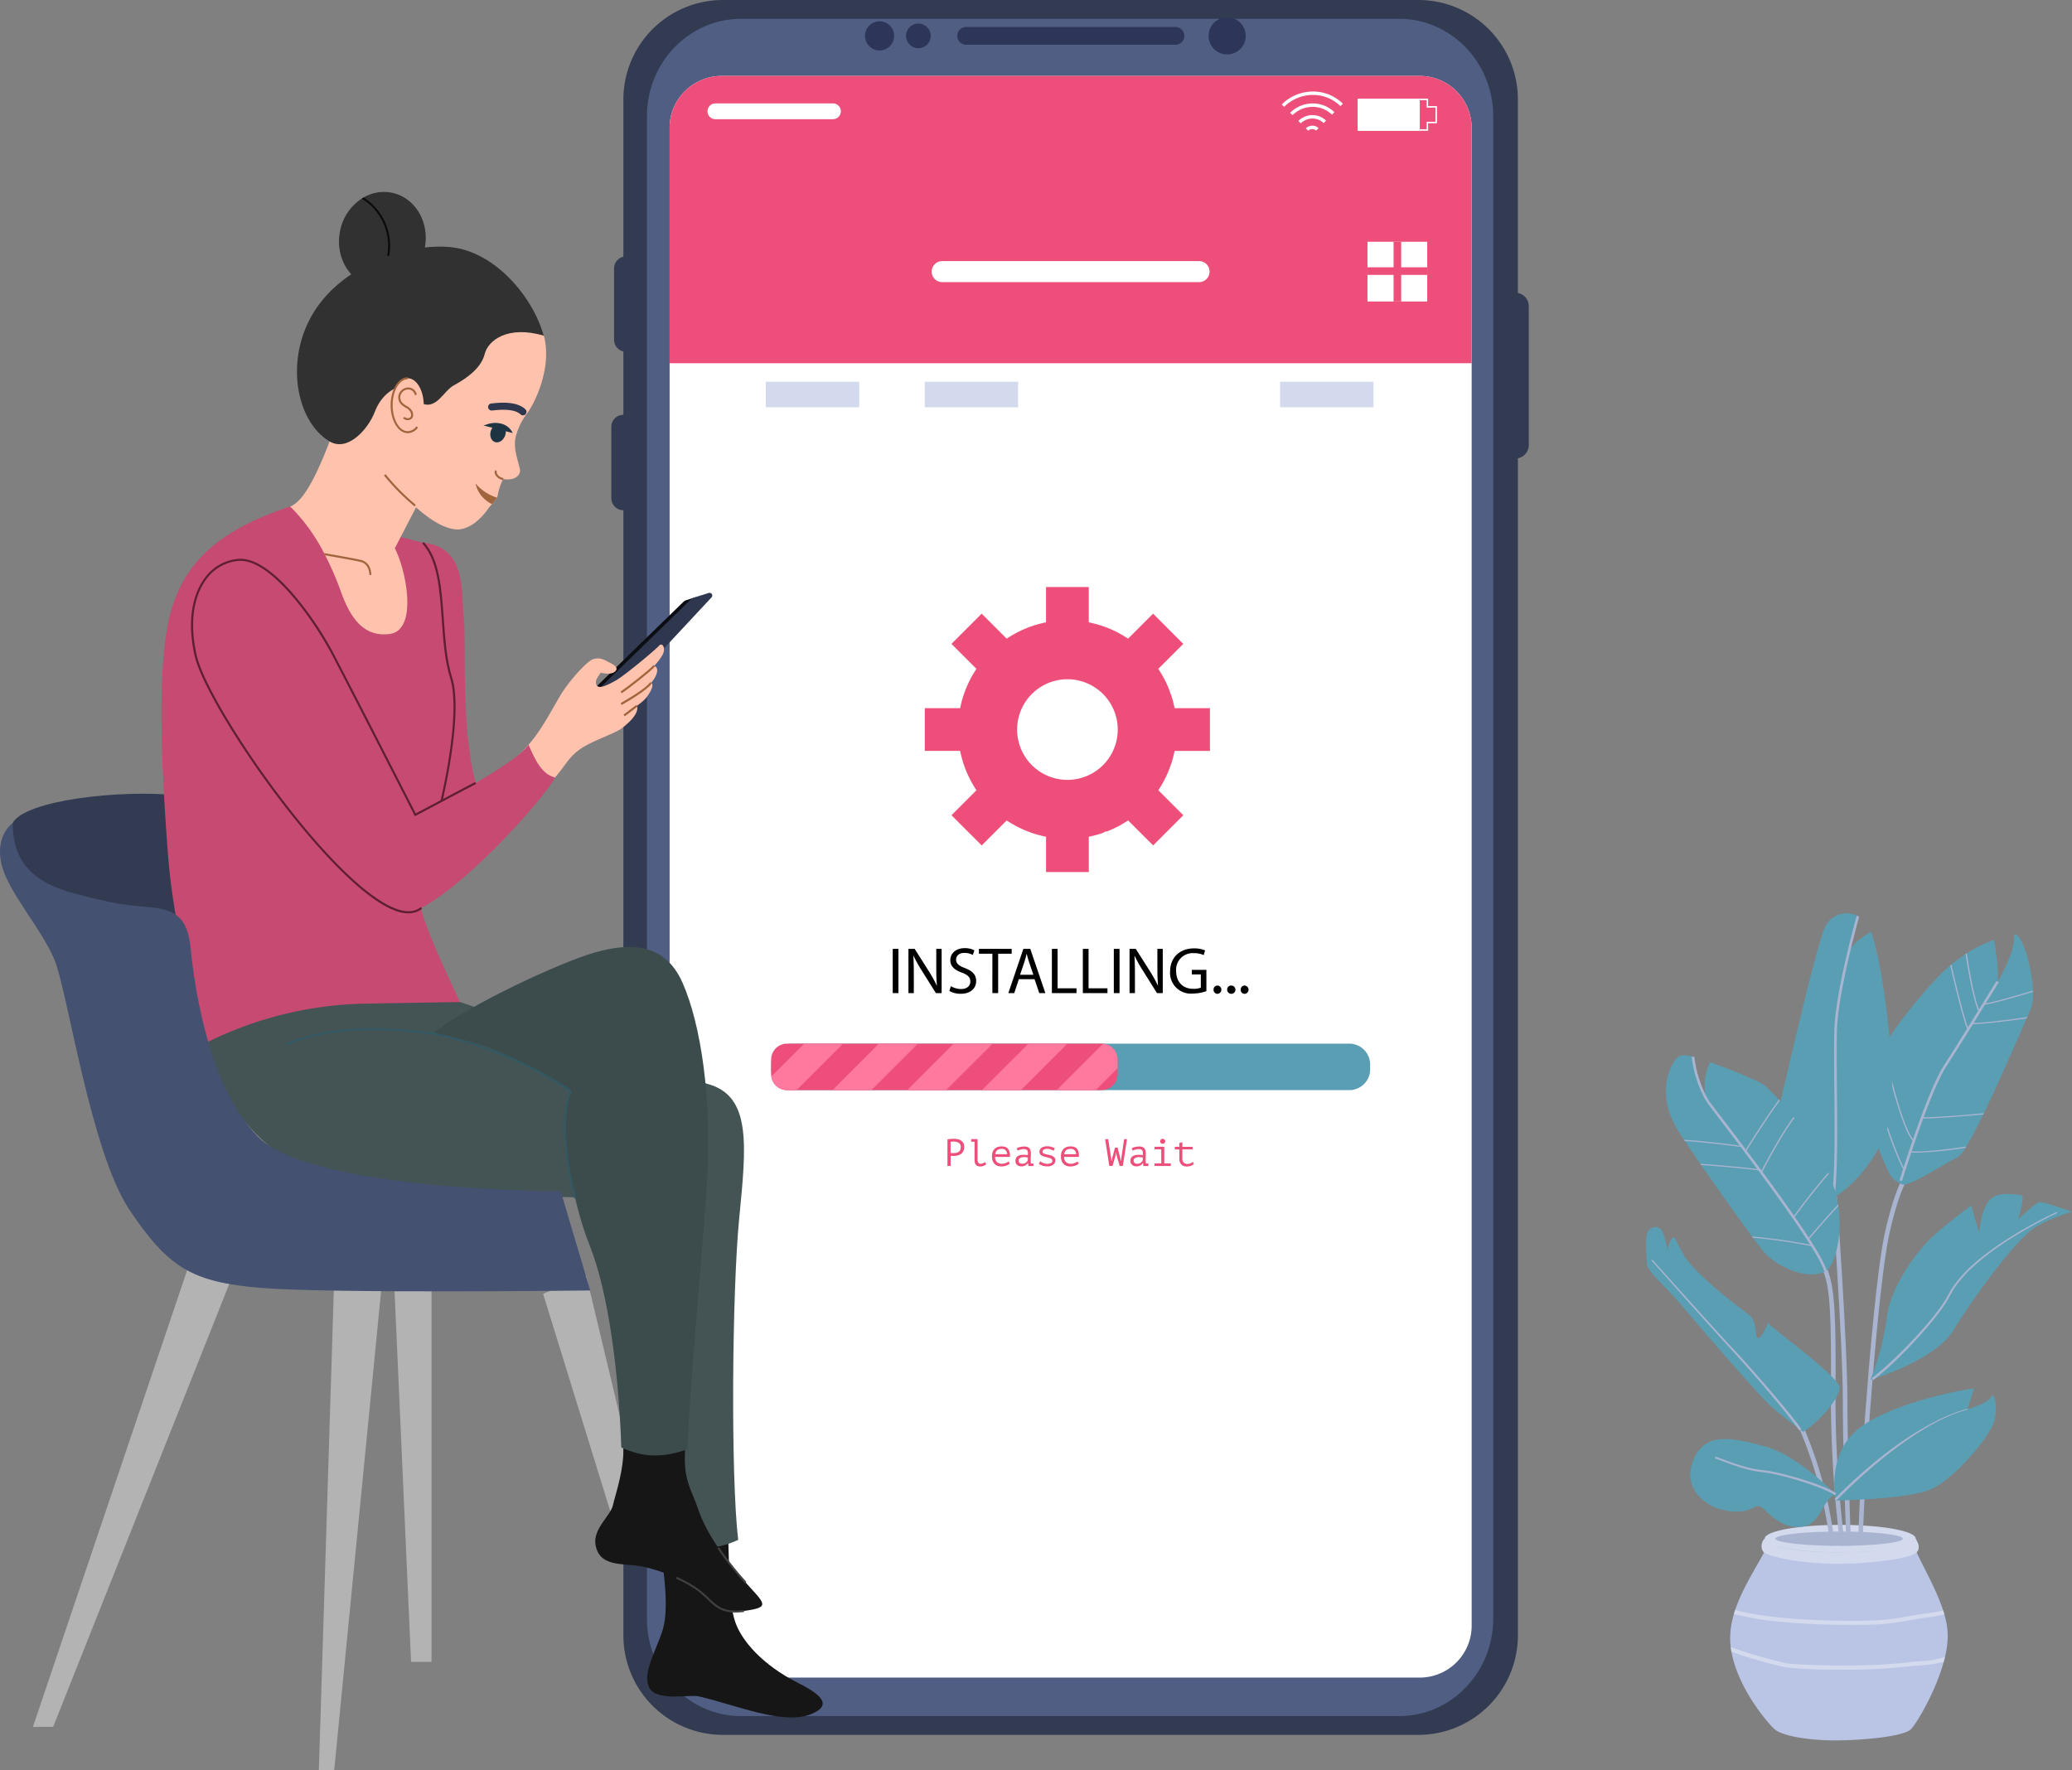 <svg xmlns="http://www.w3.org/2000/svg" width="644.415" height="550.637" viewBox="0 0 644.415 550.637"><rect x="0" y="0" width="644.415" height="550.637" fill="#808080" stroke="none"/><g id="how-to-self-install-internet" transform="translate(-2804.999 -8273)"><path id="Path_4601" fill="#bac5e6" d="M2990.02 1295.922a23.675 23.675 0 0 0 .182 2.9c.063.495.136.989.227 1.484 2.086 11.636 11.552 22.448 13.4 24.074 2.507 2.211 11.057 3.49 18.748 3.49s21.306-1.074 23.671-3.49c1.813-1.859 7.629-11.579 10.2-20.988.136-.483.256-.978.375-1.467a28.914 28.914 0 0 0 .87-6.81 23.812 23.812 0 0 0-1.057-6.435c-.119-.421-.239-.83-.375-1.245-3.019-9.311-9.772-19.072-10.01-23.46a61.692 61.692 0 0 1-20.709 3.672 83.9 83.9 0 0 1-22.79-3.672c-.955 5.116-7.975 13.808-11.164 23.3-.136.421-.273.841-.392 1.256a26.177 26.177 0 0 0-1.165 7.4Z" data-name="Path 4601" transform="translate(353.075 7486.513)"/><path id="Path_4602" fill="#d3daed" d="M3008.92 1262.71c0 2.365 10.517 4.281 23.489 4.281s23.483-1.916 23.483-4.281-10.517-4.28-23.483-4.28-23.489 1.916-23.489 4.28Z" data-name="Path 4602" transform="translate(344.919 7488.908)"/><path id="Path_4603" fill="#a9b4d1" d="M3014.77 1264.286c0 1.12 7.379 2.047 16.986 2.206.472 0 .949.017 1.438.017h3.678c.478 0 .955-.017 1.427-.023.756-.017 1.5-.04 2.217-.062.483-.017.961-.04 1.427-.062 7.3-.324 12.472-1.131 12.472-2.069s-5.122-1.734-12.375-2.058c-.46-.023-.938-.046-1.421-.063-.8-.028-1.631-.051-2.478-.068-.472-.006-.944-.011-1.427-.023h-2.3c-.58 0-1.143 0-1.705.011-.483 0-.955.011-1.438.023-9.363.171-16.5 1.092-16.5 2.194Z" data-name="Path 4603" transform="translate(342.394 7487.333)"/><path id="Path_4604" fill="#a9b4d1" d="M3060.05 1180.689c.489-.011.967-.034 1.433-.057.017-1.256.051-2.643.1-4.133.756-24.1 4.877-77.532 8.078-92.318 3.4-15.758 7.077-19.851 7.105-19.9l-1.086-.836c-.159.176-3.945 4.389-7.418 20.476-3.212 14.831-7.344 68.334-8.1 92.517-.045 1.54-.085 2.962-.108 4.241Z" data-name="Path 4604" transform="translate(322.854 7573.05)"/><path id="Path_4605" fill="#a9b4d1" d="M3045.59 1074.975c.04.472 3.456 47.358 3.456 65.913 0 11.8.546 29.19.955 40.406.063 1.609.114 3.1.159 4.423.483 0 .961-.011 1.432-.023-.056-1.307-.108-2.78-.159-4.377-.4-11.2-.961-28.622-.961-40.429 0-18.6-3.422-65.526-3.456-66Z" data-name="Path 4605" transform="translate(329.094 7568.114)"/><path id="Path_4606" fill="#a9b4d1" d="M3043.046 1156.689a375.483 375.483 0 0 0 2.388 42.816l.136 1.347c.114 1.1.222 2.143.318 3.1h1.438c-.1-1-.21-2.069-.329-3.218-.034-.4-.08-.807-.125-1.222a373.367 373.367 0 0 1-2.4-42.811c.261-28.883-.614-34.016-2.837-39.576l-1.336.443c2 4.991 3.019 9 2.751 39.115Z" data-name="Path 4606" transform="translate(331.377 7549.886)"/><path id="Path_4607" fill="#a9b4d1" d="M3025.41 1199.863a129.89 129.89 0 0 1 10.454 35.154c.2 1.45.358 2.928.478 4.4.472 0 .955.017 1.438.017a93.692 93.692 0 0 0-.478-4.44 131.235 131.235 0 0 0-10.585-35.654Z" data-name="Path 4607" transform="translate(337.803 7514.408)"/><path id="Path_4608" fill="#5a9eb3" d="M3069.507 1004.663c3.064 6.782 2.717 6.48 6.116 8.328 2.121 1.154 13.262-6.469 17.338-8.328a8.707 8.707 0 0 0 2.5-2.973c.085-.136.177-.273.262-.415 1.5-2.433 3.337-5.958 5.281-9.954.063-.131.131-.261.193-.387a446.13 446.13 0 0 0 3.769-8.015c.062-.131.119-.261.176-.387 1.091-2.4 2.171-4.8 3.206-7.128.062-.125.114-.25.17-.375 1.069-2.4 2.081-4.709 3-6.8.057-.129.114-.259.165-.38 1.109-2.539 2.069-4.752 2.808-6.425.057-.137.119-.274.171-.4.421-.943.756-1.7.989-2.205a13.548 13.548 0 0 0 .813-5.642c0-.129 0-.258-.006-.388a41.459 41.459 0 0 0-.739-6.235c-.022-.129-.051-.266-.074-.4-1.165-5.87-3.331-11.215-5-10.88.051 5.5-3.007 10.546-4.61 13.823 0 0-.188.32-.541.89.364-3.079-.54-9.39-1.131-13.01a42.755 42.755 0 0 0-8.487 4.19c-.125.076-.25.16-.381.243a48.576 48.576 0 0 0-4.4 3.239c-.114.1-.228.19-.353.289a53.427 53.427 0 0 0-4.735 4.532 7.918 7.918 0 0 0-.324.358c-.046.046-.085.091-.131.137a195.54 195.54 0 0 0-4.6 5.284c-.113.137-.233.266-.335.4-2.086 2.5-4 4.942-5.736 7.276-.1.144-.222.3-.324.441a119.34 119.34 0 0 0-4.531 6.554c-.108.16-.21.327-.313.487a62.164 62.164 0 0 0-3.553 6.272c-.1.2-.187.4-.278.6a19.012 19.012 0 0 0-.785 1.944c-1.217 3.559 1.353 18.651 4.417 25.444Z" data-name="Path 4608" transform="translate(320.81 7628.37)"/><path id="Path_4609" fill="#a9b4d1" d="M3083.47 1023.05c.085-.273 8.487-27.508 13.751-35.625 4.388-6.762 12.882-20.585 16.332-26.22l-.716-.357c-3.451 5.627-11.943 19.442-16.326 26.2-2.234 3.451-5.247 10.522-8.942 21.033a421.725 421.725 0 0 0-4.889 14.774l.785.193Z" data-name="Path 4609" transform="translate(313.089 7617.328)"/><path id="Path_4610" fill="#a9b4d1" d="m3128.75 970.115.023.365c2.228-.137 10.732-2.638 15.291-4.014 0-.13 0-.259-.006-.388-4.507 1.361-13.131 3.9-15.308 4.037Z" data-name="Path 4610" transform="translate(293.207 7615.071)"/><path id="Path_4611" fill="#a9b4d1" d="M3122.236 982.723c.2.015.449.023.722.023 3.376 0 11.807-1.132 16.315-1.779.063-.137.125-.274.176-.4-4.786.684-14.53 2-17.185 1.787l-.034.365Z" data-name="Path 4611" transform="translate(296.021 7608.819)"/><path id="Path_4612" fill="#a9b4d1" d="M3095 1034.8h.665c4.2 0 13.768-.819 18.373-1.239.062-.125.131-.256.193-.387-4.758.432-15.422 1.359-19.225 1.256l-.012.37Z" data-name="Path 4612" transform="translate(307.776 7586.117)"/><path id="Path_4613" fill="#a9b4d1" d="M3088.446 1053.195a19.365 19.365 0 0 0 2.189.1 118.5 118.5 0 0 0 15.024-1.506c.085-.136.176-.273.261-.421-3.689.574-13.234 1.927-17.429 1.455l-.051.364Z" data-name="Path 4613" transform="translate(310.603 7578.264)"/><path id="Path_4614" fill="#a9b4d1" d="M3118.781 945.883c.8 5.193 2.445 14.7 4.076 17.959l.37-.152c-1.609-3.216-3.269-12.918-4.076-18.05-.131.076-.25.159-.381.243Z" data-name="Path 4614" transform="translate(297.514 7623.891)"/><path id="Path_4615" fill="#a9b4d1" d="M3110.421 952.068c1.137 4.935 3.905 16.546 5.344 20.028l.381-.129c-1.455-3.52-4.263-15.4-5.384-20.188-.113.1-.227.19-.352.289Z" data-name="Path 4615" transform="translate(301.122 7621.241)"/><path id="Path_4616" fill="#a9b4d1" d="M3073.43 996.732a302.39 302.39 0 0 0 2.888 11.923c2.581 9.647 4.821 15.479 6.662 17.349l.3-.244c-3.678-3.729-8.26-23.665-9.539-29.507-.108.16-.2.327-.312.487Z" data-name="Path 4616" transform="translate(317.08 7602.049)"/><path id="Path_4617" fill="#a9b4d1" d="M3066.686 1008.745c.512 2.16 1.393 5.764 2.563 9.914 1.757 6.219 4.531 14.984 7.794 21.437l.37-.154c-3.252-6.423-6.02-15.172-7.771-21.368a254.173 254.173 0 0 1-2.683-10.414c-.1.2-.187.4-.279.591Z" data-name="Path 4617" transform="translate(319.993 7596.91)"/><path id="Path_4618" fill="#5a9eb3" d="M3022 995.285c4.73 6.8 11.631 16.821 11.631 16.821 3.751-1.433 14-10.886 17.355-23.159 3.019-11.034-1.563-48.512-5.554-59.454-3.137 1.8-6.509 4.288-7.111 6.98a348.885 348.885 0 0 1 3.018-11.823 7.417 7.417 0 0 0-10.073 3.079c-2.563 4.562-12.819 49.758-14 54.459s.001 6.298 4.734 13.097Z" data-name="Path 4618" transform="translate(341.501 7633.331)"/><path id="Path_4619" fill="#a9b4d1" d="M3046.482 1012.76c1.029-7.549.892-21.579.767-33.948-.068-6.776-.125-13.179 0-17.877.154-5.369 1.472-13.367 3.917-23.769a367.496 367.496 0 0 1 3.012-11.816l-.79-.175c-.745 2.73-1.882 7-3.019 11.839-2.467 10.455-3.786 18.491-3.934 23.905-.125 4.707-.068 11.117 0 17.9.125 12.358.261 26.354-.756 33.857l.8.091Z" data-name="Path 4619" transform="translate(329.056 7632.722)"/><path id="Path_4620" fill="#5a9eb3" d="M2954.9 1013.487c0 .131.017.267.023.4a21.243 21.243 0 0 0 1.023 5.213l.136.409a27.832 27.832 0 0 0 3.115 6.236c.409.625.852 1.3 1.319 1.984.08.131.165.25.25.381a579.723 579.723 0 0 0 4.809 7.072c.091.131.177.261.267.386 1.58 2.291 3.24 4.678 4.906 7.043.091.131.182.256.273.386 1.62 2.3 3.24 4.593 4.781 6.753.1.131.188.25.267.369a713.44 713.44 0 0 0 5.583 7.7c.1.136.188.267.29.387 1.688 2.285 3 3.968 3.678 4.752 3.155 3.581 12.625 8.766 18.935 5.724 2.035-.978 5.594-9.527 3.951-20.362-.022-.165-.051-.324-.074-.495a38.428 38.428 0 0 0-2.876-9.476c-.057-.142-.119-.267-.182-.4-.25-.551-.523-1.1-.807-1.654q-2-3.829-3.956-6.992c-.08-.125-.148-.239-.222-.353a94.764 94.764 0 0 0-5.531-7.987 6.133 6.133 0 0 0-.256-.33 81.04 81.04 0 0 0-4.309-5.093c-.1-.1-.187-.2-.278-.3-1.836-1.984-3.189-3.234-3.792-3.877a13.865 13.865 0 0 0-3.308-1.99c-.119-.051-.244-.114-.364-.171-2.223-1.057-5.1-2.262-7.856-3.342l-.369-.142a139.728 139.728 0 0 0-5.707-2.1c-1.228 2.365-2.126 5.849-1.467 10.823a36.766 36.766 0 0 1-3.826-12.529c-2.416-.694-4.337-.824-5.69 1.131a17.406 17.406 0 0 0-2.718 10.443Z" data-name="Path 4620" transform="translate(368.232 7599.81)"/><path id="Path_4621" fill="#a9b4d1" d="m3010.239 1069.1.79-.176c-1.95-7.361-23.892-36.171-33.266-48.473a936.253 936.253 0 0 1-2.695-3.541 18.715 18.715 0 0 1-1.49-2.314 36.353 36.353 0 0 1-3.786-12.409l-.813.091a37.066 37.066 0 0 0 3.871 12.654 21 21 0 0 0 1.541 2.393c.631.836 1.552 2.047 2.695 3.547 8.544 11.216 31.237 41 33.141 48.228Z" data-name="Path 4621" transform="translate(362.155 7599.487)"/><path id="Path_4622" fill="#5a9eb3" d="M2992.814 1159.16c4.94-2.933 11.415-10.505 11.415-13.751s-20.095-17.691-22.306-20.123c0 0-1.535 4.053-2.9 4.673s0-5.1-3.24-7.413-16.69-12.671-19.918-18.236-2.808-6.333-3.786-5.253a9.248 9.248 0 0 0-1.461 3.547s-.716-5.1-2.075-6.486-3.752-.46-4.258 1.546-.171 6.8 0 9.266 6.128 7.316 10.562 12.625 24.518 28.633 28.269 31.879 9.698 7.726 9.698 7.726Z" data-name="Path 4622" transform="translate(372.928 7559.238)"/><path id="Path_4623" fill="#5a9eb3" d="M3066.74 1135.154s20.095-5.906 25.825-15.388c5.713-9.482 19.919-29.167 26.03-32.391a57.292 57.292 0 0 1 10.852-4.474s-8.874-3.223-10.056-3.041-6.708 5.372-6.708 5.372 2.365-7.515.989-7.515-6.509-1.359-9.471 1.205-3.655 10.431-3.655 10.431l-2.45-8.413s-7.777 5.73-12.176 9.84-12.881 14.979-14.064 25.024a81.18 81.18 0 0 1-5.1 19.35Z" data-name="Path 4623" transform="translate(319.967 7567.049)"/><path id="Path_4624" fill="#5a9eb3" d="M3013.407 1228.629s-11.829-12.1-21.493-14.729-18.873-5.133-22.653 3.809 3.525 14.137 7.657 15.394 7.7 1.25 10.26 0 2.763-.983 4.735.938 6.31 5.685 11.631 4.61 5.719-8.408 9.863-10.022Z" data-name="Path 4624" transform="translate(362.488 7509.183)"/><path id="Path_4625" fill="#5a9eb3" d="M3047.4 1218.632s-2.956-13.961 6.708-22.011 31.754-12.347 36.291-12.881l-1.967 6.441s6.509-1.785 7.3-3.758 2.365 2.513.989 7.515-12.625 18.253-19.925 21.294-29.383 3.4-29.383 3.4Z" data-name="Path 4625" transform="translate(328.498 7521.141)"/><path id="Path_4626" fill="#a9b4d1" d="M3047.724 1223.447c.222-.227 22.2-23.4 40.8-28.315l-.068-.222c-9.857 2.609-20.641 9.914-27.877 15.8a161.911 161.911 0 0 0-13.472 12.262l.614.483Z" data-name="Path 4626" transform="translate(328.438 7516.32)"/><path id="Path_4627" fill="#a9b4d1" d="M2981.6 1221.573c3.058 1.131 6.105 2.359 9.3 3.229a34.366 34.366 0 0 0 4.889 1.023l1.234.148.608.08.6.1.6.108.6.12c.4.085.807.159 1.2.25 3.2.716 6.35 1.62 9.453 2.638a85.858 85.858 0 0 1 4.582 1.677l1.12.472c.37.159.728.336 1.092.5.188.085.358.176.535.267l.523.273a4.473 4.473 0 0 1 .512.3l.495.307.489-.6-.534-.324c-.176-.108-.358-.222-.54-.313l-.545-.284c-.182-.1-.37-.188-.557-.273-.375-.165-.745-.347-1.125-.506l-1.143-.472a83.325 83.325 0 0 0-4.633-1.677c-3.138-1.006-6.3-1.9-9.544-2.615-.4-.091-.813-.165-1.216-.25l-.608-.12-.62-.1-.614-.1-.625-.074-1.228-.148a34.448 34.448 0 0 1-4.792-.978c-3.155-.853-6.179-2.052-9.26-3.178l-.228.517Z" data-name="Path 4627" transform="translate(356.709 7505.039)"/><path id="Path_4628" fill="#a9b4d1" d="m2946.91 1113.53 11.671 13.132q5.849 6.557 11.756 13.069c4.025 4.286 7.862 8.686 11.659 13.126q2.84 3.334 5.617 6.714c.921 1.126 1.83 2.257 2.729 3.405.443.574.892 1.148 1.324 1.728l.637.875.6.881.7-.37-.619-.909-.654-.881c-.444-.586-.893-1.154-1.342-1.734a329.982 329.982 0 0 0-2.757-3.4q-2.8-3.377-5.668-6.691c-3.825-4.423-7.708-8.817-11.756-13.075-3.973-4.315-7.9-8.663-11.829-13.012l-11.744-13.069-.324.233Z" data-name="Path 4628" transform="translate(371.679 7551.529)"/><path id="Path_4629" fill="#a9b4d1" d="M3125.031 1087.173c-3.064 1.416-6.037 2.962-8.959 4.588s-5.77 3.36-8.527 5.219c-1.387.915-2.729 1.882-4.053 2.871s-2.609 2.029-3.849 3.109a40.961 40.961 0 0 0-6.651 7.151l-.176.239-.159.256-.33.506-.324.512-.29.523-1.148 2.075a46.617 46.617 0 0 1-2.706 3.917c-1.939 2.547-4.042 4.991-6.219 7.367s-4.451 4.707-6.793 6.958a87.006 87.006 0 0 1-7.367 6.418l.517.568a88.253 88.253 0 0 0 7.4-6.509q3.513-3.411 6.787-7.015c2.171-2.4 4.281-4.866 6.208-7.447a46.958 46.958 0 0 0 2.723-3.985l1.148-2.086.284-.517.313-.506.318-.5.159-.25.176-.245a40.522 40.522 0 0 1 6.52-7.077c1.228-1.074 2.5-2.109 3.8-3.1s2.644-1.955 4.013-2.882c2.729-1.853 5.565-3.587 8.464-5.23s5.861-3.195 8.9-4.61l-.182-.335Z" data-name="Path 4629" transform="translate(319.648 7562.823)"/><path id="Path_4630" fill="#a9b4d1" d="m2998.09 1041.67.358.182c.074-.131 5.974-9.686 10.477-15.82-.091-.1-.182-.21-.273-.3-4.457 6.048-10.244 15.422-10.556 15.94Z" data-name="Path 4630" transform="translate(349.593 7589.328)"/><path id="Path_4631" fill="#a9b4d1" d="m3006.751 1052.384.369.153c.068-.136 5.6-11.011 10.107-17.008-.085-.108-.171-.222-.262-.33a84.939 84.939 0 0 0-5.2 8.015c-2.757 4.713-5 9.124-5.025 9.169Z" data-name="Path 4631" transform="translate(345.86 7585.242)"/><path id="Path_4632" fill="#a9b4d1" d="m3024.42 1079.489.341.2c.085-.114 5.5-7.566 10.789-13.62a9.604 9.604 0 0 0-.182-.4c-5.247 5.969-10.6 13.336-10.937 13.819Z" data-name="Path 4632" transform="translate(338.23 7572.093)"/><path id="Path_4633" fill="#a9b4d1" d="m3033.01 1093.4.33.227c.068-.08 4.735-5.616 8.879-10.073-.023-.165-.051-.324-.074-.495-4.133 4.411-8.84 10-9.124 10.34Z" data-name="Path 4633" transform="translate(334.523 7564.588)"/><path id="Path_4634" fill="#a9b4d1" d="M2964.761 1047.7c.08.125.165.25.25.381 7.458.455 17.594 1.876 17.747 1.9l.057-.364c-.62-.085-10.682-1.5-18.066-1.916Z" data-name="Path 4634" transform="translate(363.98 7579.847)"/><path id="Path_4635" fill="#a9b4d1" d="M2973.69 1060.8c.091.131.176.261.267.392 1.313.08 2.785.193 4.428.335 6.885.557 13.569 1.319 13.637 1.336l.051-.364c-.659-.08-10.318-1.182-18.384-1.683Z" data-name="Path 4635" transform="translate(360.122 7574.194)"/><path id="Path_4636" fill="#a9b4d1" d="M3001.946 1100.62q.145.2.29.392a168.592 168.592 0 0 1 18.447 2.666l.091-.358a168.059 168.059 0 0 0-18.833-2.7Z" data-name="Path 4636" transform="translate(347.931 7557.01)"/><path id="Path_4637" fill="#d3daed" d="M3055.151 1265.96c.7 1.234 1.58 2.933.261 4.281-2 2.041-15.212 3.564-24.836 3.564s-20.237-1.87-22.608-3.564c-1.086-.784-1.052-3.331.2-4.281 0 0 1.04 4.275 22.858 4.275s24.125-4.275 24.125-4.275Z" data-name="Path 4637" transform="translate(345.665 7485.659)"/><path id="Path_4638" fill="#d3daed" d="M2992.07 1306.2a82.789 82.789 0 0 0 13.74 2.376c6.725.688 14.763 1.052 23.136 1.052 2.075 0 4.172-.023 6.281-.068a80.143 80.143 0 0 0 11.557-1.393c1.853-.318 3.78-.648 5.673-.9a38.636 38.636 0 0 0 5.053-.9c-.119-.421-.244-.83-.381-1.245a38.772 38.772 0 0 1-4.877.87c-1.922.262-3.86.586-5.73.91a78.629 78.629 0 0 1-11.318 1.376c-18.321.387-34.539-.932-42.731-3.32-.142.421-.279.841-.4 1.256Z" data-name="Path 4638" transform="translate(352.191 7468.829)"/><path id="Path_4639" fill="#d3daed" d="M2990.332 1325.28c.063.495.136.989.227 1.484a162.251 162.251 0 0 0 16.661 4.8 128.051 128.051 0 0 0 14.911.745c.858.006 1.83.017 2.9.017a181.016 181.016 0 0 0 20.908-1.04c1.023-.131 2.075-.2 3.1-.267a39.972 39.972 0 0 0 4.144-.421 33.022 33.022 0 0 0 3.371-.745c.136-.483.256-.978.37-1.467a32.282 32.282 0 0 1-4.008.944 37.451 37.451 0 0 1-3.99.392c-1.04.068-2.12.148-3.195.279-14.354 1.808-36.358.768-38.155.318a153.616 153.616 0 0 1-17.264-5.036Z" data-name="Path 4639" transform="translate(352.946 7460.06)"/><path id="Path_4696" fill="#313131" d="M2289.165 587.755c-1.529 8.09-8.68 13.526-15.974 12.15a12.957 12.957 0 0 1-1.637-.426c-.284-.1-.569-.205-.847-.327-5.832-2.464-9.294-9.269-7.947-16.393a15.564 15.564 0 0 1 6.787-10.3c.2-.129.4-.251.608-.365a12.532 12.532 0 0 1 8.578-1.49c7.293 1.376 11.96 9.056 10.431 17.138Z" data-name="Path 4696" transform="translate(647.961 7762.318)"/><path id="Path_4697" fill="#090b0c" d="M2280.284 590.971a12.882 12.882 0 0 1-5.207 8.995 10.779 10.779 0 0 1-1.433.813 9.41 9.41 0 0 1-6.088.654.315.315 0 0 1-.233-.38.308.308 0 0 1 .37-.236 8.727 8.727 0 0 0 5.1-.365 9.024 9.024 0 0 0 1.922-1.011 12.257 12.257 0 0 0 4.934-8.562 17.137 17.137 0 0 0-8.021-17.108c.2-.13.4-.251.608-.365a17.789 17.789 0 0 1 8.038 17.564Z" data-name="Path 4697" transform="translate(645.87 7761.019)"/><path id="Path_4698" fill="#b3b3b3" d="m2374.13 1169.038 38.519 124.657h6.06l-31.157-130.285Z" data-name="Path 4698" transform="translate(599.775 7506.408)"/><path id="Path_4699" fill="#c64a71" d="M2303.079 762.352c14.234 1.27 11.733 17.093 12.688 23.525s-1.933 46.329 7.561 60.357-6.975 9.314-6.975 9.314l-20.322 8.562 5.412-64.836 1.637-36.915Z" data-name="Path 4699" transform="translate(633.479 7679.481)"/><g id="Group_1154" data-name="Group 1154" transform="translate(2995.126 8273)"><path id="Path_4640" fill="#323b52" d="M2693.416 515.144V454.87a30.963 30.963 0 0 0-30.874-30.87h-216.463a30.957 30.957 0 0 0-30.867 30.87v48.982a3.755 3.755 0 0 0-2.9 3.642v22.2a3.754 3.754 0 0 0 2.9 3.642v19.685a3.762 3.762 0 0 0-3.752 3.749v22.2a3.762 3.762 0 0 0 3.752 3.748v350.075a30.958 30.958 0 0 0 30.867 30.867h216.463a30.963 30.963 0 0 0 30.873-30.867V566.544a4.175 4.175 0 0 0 3.388-4.083v-43.235a4.173 4.173 0 0 0-3.387-4.082Z" data-name="Path 4640" transform="translate(-2411.46 -424)"/><path id="Path_4641" fill="#4f5e82" d="M2694.152 464.5c0-16.606-13.137-30.2-29.2-30.2h-204.795c-16.07 0-29.207 13.588-29.207 30.2v467.559c0 16.6 13.137 30.2 29.207 30.2h204.793c16.065 0 29.2-13.592 29.2-30.2Z" data-name="Path 4641" transform="translate(-2419.871 -428.444)"/><path id="Path_4642" fill="#fff" d="M2692.805 481.619V947.7a16.161 16.161 0 0 1-16.258 16.07h-216.912a16.172 16.172 0 0 1-16.275-16.07V481.619a15.7 15.7 0 0 1 .722-4.737 16.115 16.115 0 0 1 4.434-6.995 16.307 16.307 0 0 1 11.119-4.342h216.913a16.169 16.169 0 0 1 16.258 16.082Z" data-name="Path 4642" transform="translate(-2425.226 -441.928)"/><path id="Path_4643" fill="#ed4f7a" d="M2692.805 481.619v73.3H2443.36v-73.3a15.7 15.7 0 0 1 .722-4.737 16.115 16.115 0 0 1 4.434-6.995 16.307 16.307 0 0 1 11.119-4.342h216.913a16.169 16.169 0 0 1 16.258 16.082Z" data-name="Path 4643" transform="translate(-2425.226 -441.928)"/><path id="Path_4644" fill="#2d3559" d="M2668.5 444.3h-65.06a2.768 2.768 0 0 1 0-5.535h65.06a2.768 2.768 0 1 1 0 5.535Z" data-name="Path 4644" transform="translate(-2493.116 -430.373)"/><path id="Path_4645" fill="#2d3559" d="M2744.01 445.026a5.771 5.771 0 1 0-5.77-5.772 5.774 5.774 0 0 0 5.77 5.772Z" data-name="Path 4645" transform="translate(-2552.479 -428.092)"/><path id="Path_4646" fill="#2d3559" d="M2580.378 440.727a3.834 3.834 0 1 1-3.831-3.833 3.838 3.838 0 0 1 3.831 3.833Z" data-name="Path 4646" transform="translate(-2481.046 -429.564)"/><path id="Path_4647" fill="#2d3559" d="M2559.31 440.2a4.525 4.525 0 1 1-4.525-4.524 4.521 4.521 0 0 1 4.525 4.524Z" data-name="Path 4647" transform="translate(-2471.358 -429.039)"/><path id="Path_4648" fill="#fff" d="M2841.743 480.3v-2.327h-21.863v9.983h21.863v-2.327h2.746v-5.339h-2.746Zm2.285 4.874h-2.746v2.326h-20.948v-9.063h20.948v2.327h2.746v4.41Z" data-name="Path 4648" transform="translate(-2587.71 -447.291)"/><path id="Path_4649" fill="#fff" d="M2839.151 477.971h-19.271v9.983h19.271Z" data-name="Path 4649" transform="translate(-2587.71 -447.291)"/><path id="Path_4650" fill="#fff" d="M2791.656 486.986a6.285 6.285 0 0 0-4.326 1.817l.756.745a5.159 5.159 0 0 1 3.564-1.491 5.02 5.02 0 0 1 3.553 1.4l.756-.768a6.05 6.05 0 0 0-4.309-1.7Z" data-name="Path 4650" transform="translate(-2573.664 -451.181)"/><path id="Path_4651" fill="#fff" d="M2793.424 492.772a2.887 2.887 0 0 0-1.984.821l.75.745a1.8 1.8 0 0 1 2.45-.038l.762-.768a2.824 2.824 0 0 0-1.978-.767Z" data-name="Path 4651" transform="translate(-2575.437 -453.675)"/><path id="Path_4652" fill="#fff" d="M2789.741 480.592a9.97 9.97 0 0 0-6.9 2.912l.75.745a8.88 8.88 0 0 1 6.145-2.585 8.589 8.589 0 0 1 6.122 2.426l.756-.768a9.618 9.618 0 0 0-6.873-2.73Z" data-name="Path 4652" transform="translate(-2571.726 -448.421)"/><path id="Path_4653" fill="#fff" d="M2787.777 474.072a13.761 13.761 0 0 0-9.527 4.022l.75.745a12.689 12.689 0 0 1 8.771-3.7 12.229 12.229 0 0 1 8.738 3.475l.756-.768a13.275 13.275 0 0 0-9.488-3.779Z" data-name="Path 4653" transform="translate(-2569.745 -445.604)"/><path id="Path_4654" fill="#d3daed" d="M2525.024 632.9h-29.054v7.945h29.054Z" data-name="Path 4654" transform="translate(-2447.93 -514.15)"/><path id="Path_4655" fill="#d3daed" d="M2611.978 632.9h-29.048v7.945h29.048Z" data-name="Path 4655" transform="translate(-2485.456 -514.15)"/><path id="Path_4656" fill="#d3daed" d="M2806.394 632.9h-29.054v7.945h29.054Z" data-name="Path 4656" transform="translate(-2569.353 -514.15)"/><path id="Path_4657" fill="#fff" d="M2503.085 485.5h-36.449a2.456 2.456 0 1 1 0-4.911h36.449a2.456 2.456 0 1 1 0 4.911Z" data-name="Path 4657" transform="translate(-2434.211 -448.422)"/><path id="Path_4661" fill="#fff" d="M2843.753 556.286h-18.583v18.583h18.583Z" data-name="Path 4661" transform="translate(-2589.993 -481.087)"/><path id="Path_4662" fill="#ed4f7a" d="M2841.815 556.286h-2.365v18.583h2.365Z" data-name="Path 4662" transform="translate(-2596.156 -481.087)"/><path id="Path_4663" fill="#ed4f7a" d="M2843.753 570.263h-18.583v2.365h18.583Z" data-name="Path 4663" transform="translate(-2589.993 -487.119)"/><path id="Path_4664" fill="#fff" d="M2669.9 573.418h-79.885a3.269 3.269 0 0 1 0-6.539h79.885a3.269 3.269 0 0 1 0 6.539Z" data-name="Path 4664" transform="translate(-2487.105 -485.658)"/><path id="Path_4665" fill="#5a9eb3" d="M2678.7 995.1h-173.318a6.493 6.493 0 0 0-6.492 6.5v1.467a6.49 6.49 0 0 0 6.492 6.492H2678.7a6.489 6.489 0 0 0 6.492-6.492v-1.467a6.493 6.493 0 0 0-6.492-6.5Z" data-name="Path 4665" transform="translate(-2449.189 -670.455)"/><path id="Path_4666" fill="#ed4f7a" d="M2606.634 1000.029v4.582a4.954 4.954 0 0 1-4.94 4.94h-97.86a4.941 4.941 0 0 1-4.877-4.241 4.049 4.049 0 0 1-.057-.7v-4.582a4.957 4.957 0 0 1 4.934-4.94h97.86a2.907 2.907 0 0 1 .455.023 4.95 4.95 0 0 1 4.479 4.917Z" data-name="Path 4666" transform="translate(-2449.194 -670.449)"/><path id="Path_4667" fill="#ff789d" d="m2521.325 995.1-14.461 14.46h-2.99a4.947 4.947 0 0 1-4.883-4.241l10.221-10.219h12.114Z" data-name="Path 4667" transform="translate(-2449.233 -670.455)"/><path id="Path_4668" fill="#ff789d" d="m2559.012 995.1-14.473 14.454h-12.12l14.462-14.454Z" data-name="Path 4668" transform="translate(-2463.659 -670.455)"/><path id="Path_4669" fill="#ff789d" d="m2599.913 995.1-14.468 14.454h-12.125l14.462-14.454Z" data-name="Path 4669" transform="translate(-2481.309 -670.455)"/><path id="Path_4670" fill="#ff789d" d="m2640.817 995.1-14.462 14.454h-12.125l14.47-14.454Z" data-name="Path 4670" transform="translate(-2498.964 -670.455)"/><path id="Path_4671" fill="#ff789d" d="M2674.058 1000.047v2.734l-6.8 6.787h-12.12l14.439-14.439a4.95 4.95 0 0 1 4.481 4.918Z" data-name="Path 4671" transform="translate(-2516.618 -670.466)"/><path id="Path_4672" fill="#ed4f7a" d="M2595.35 1047.358a6.371 6.371 0 0 1 .983-.148c.347-.023.688-.04 1.035-.04a6.314 6.314 0 0 1 1.114.108 2.926 2.926 0 0 1 1.035.4 2.275 2.275 0 0 1 .762.779 2.477 2.477 0 0 1 .29 1.279 2.718 2.718 0 0 1-.273 1.285 2.427 2.427 0 0 1-.733.853 2.911 2.911 0 0 1-1.034.472 4.952 4.952 0 0 1-1.2.142h-.489c-.1 0-.193-.006-.29-.011l-.2-.023v3.166h-.989v-8.254Zm2.041.676c-.2 0-.4 0-.6.011a2.579 2.579 0 0 0-.455.063v3.462a.862.862 0 0 0 .188.028 2.176 2.176 0 0 1 .273.017c.091.006.193 0 .273 0h.193a3.851 3.851 0 0 0 .807-.08 2.1 2.1 0 0 0 .722-.279 1.539 1.539 0 0 0 .517-.574 2.05 2.05 0 0 0 .193-.938 1.614 1.614 0 0 0-.182-.819 1.408 1.408 0 0 0-.494-.523 2.008 2.008 0 0 0-.682-.279 3.536 3.536 0 0 0-.767-.085Z" data-name="Path 4672" transform="translate(-2490.816 -692.924)"/><path id="Path_4673" fill="#ed4f7a" d="M2608.32 1047.341h2v6.338a1.674 1.674 0 0 0 .244 1.029.872.872 0 0 0 .722.3 1.734 1.734 0 0 0 .636-.12 2.969 2.969 0 0 0 .677-.4l.427.654a2.45 2.45 0 0 1-.421.3 3.4 3.4 0 0 1-.461.222 2.507 2.507 0 0 1-.477.136 2.567 2.567 0 0 1-.444.046 2.593 2.593 0 0 1-.79-.114 1.42 1.42 0 0 1-.58-.364 1.679 1.679 0 0 1-.347-.665 3.68 3.68 0 0 1-.125-1.018v-5.542h-1.046v-.8Z" data-name="Path 4673" transform="translate(-2496.413 -692.993)"/><path id="Path_4674" fill="#ed4f7a" d="M2625.285 1056.654a2.784 2.784 0 0 1-.512.358 4.076 4.076 0 0 1-.636.29 4.77 4.77 0 0 1-.722.182 4.21 4.21 0 0 1-.762.068 3.334 3.334 0 0 1-1.262-.222 2.449 2.449 0 0 1-.921-.631 2.86 2.86 0 0 1-.562-.978 4.154 4.154 0 0 1-.188-1.29 4.068 4.068 0 0 1 .2-1.336 2.583 2.583 0 0 1 .6-.978 2.452 2.452 0 0 1 .949-.6 3.619 3.619 0 0 1 1.257-.2 4.129 4.129 0 0 1 .983.125 2.078 2.078 0 0 1 .87.495 2.4 2.4 0 0 1 .58 1.006 4.622 4.622 0 0 1 .142 1.648h-4.6a2.063 2.063 0 0 0 .574 1.6 2.183 2.183 0 0 0 1.541.534 2.7 2.7 0 0 0 .637-.074 8.17 8.17 0 0 0 .6-.182 3.161 3.161 0 0 0 .842-.472l.364.676Zm-2.507-4.57a3.571 3.571 0 0 0-.75.085 1.684 1.684 0 0 0-.614.279 1.6 1.6 0 0 0-.438.512 2.028 2.028 0 0 0-.221.784h3.695a1.845 1.845 0 0 0-.5-1.228 1.635 1.635 0 0 0-1.172-.433Z" data-name="Path 4674" transform="translate(-2501.333 -694.711)"/><path id="Path_4675" fill="#ed4f7a" d="M2632.949 1051.941a3.721 3.721 0 0 1 1.154-.421 6.476 6.476 0 0 1 1.262-.131 2.19 2.19 0 0 1 1 .188 1.564 1.564 0 0 1 .608.495 1.727 1.727 0 0 1 .3.694 3.628 3.628 0 0 1 .079.784c0 .3-.006.62-.023.966s-.034.682-.04 1.023a8.864 8.864 0 0 0 .068 1.131h.8v.779h-1.575l-.108-.9h-.062c-.045.068-.119.159-.21.273a2.025 2.025 0 0 1-.381.33 2.781 2.781 0 0 1-.568.279 2.352 2.352 0 0 1-.79.125 2.029 2.029 0 0 1-1.4-.46 1.564 1.564 0 0 1-.511-1.239 1.856 1.856 0 0 1 .262-1.012 1.7 1.7 0 0 1 .767-.62 3.415 3.415 0 0 1 1.216-.25 8.027 8.027 0 0 1 1.6.1 4.2 4.2 0 0 0 .017-.915 1.288 1.288 0 0 0-.188-.574.8.8 0 0 0-.42-.307 2.227 2.227 0 0 0-.659-.091 3.631 3.631 0 0 0-1.029.153c-.324.1-.614.2-.876.3l-.3-.688Zm1.762 4.809a1.906 1.906 0 0 0 .625-.108 1.769 1.769 0 0 0 .5-.273 2.373 2.373 0 0 0 .358-.364 1.68 1.68 0 0 0 .21-.375v-.836a7.09 7.09 0 0 0-1.148-.108 3.244 3.244 0 0 0-.9.114 1.268 1.268 0 0 0-.591.353.873.873 0 0 0-.216.625.983.983 0 0 0 .267.682 1.162 1.162 0 0 0 .896.29Z" data-name="Path 4675" transform="translate(-2506.865 -694.745)"/><path id="Path_4676" fill="#ed4f7a" d="M2649.551 1055.782a.686.686 0 0 0-.3-.591 2.367 2.367 0 0 0-.733-.335c-.3-.085-.619-.159-.961-.239a5.1 5.1 0 0 1-.96-.29 2.1 2.1 0 0 1-.733-.478 1.162 1.162 0 0 1-.3-.853 1.5 1.5 0 0 1 .193-.773 1.78 1.78 0 0 1 .517-.534 2.607 2.607 0 0 1 .756-.313 3.888 3.888 0 0 1 .9-.1 4.486 4.486 0 0 1 1.432.2 4.705 4.705 0 0 1 .961.432l-.381.756a7 7 0 0 0-.853-.409 2.9 2.9 0 0 0-1.148-.2 2.61 2.61 0 0 0-.517.051 2.209 2.209 0 0 0-.46.159.962.962 0 0 0-.335.284.69.69 0 0 0-.125.426.53.53 0 0 0 .3.478 2.792 2.792 0 0 0 .733.279c.3.08.62.148.96.216a4.916 4.916 0 0 1 .955.29 2.1 2.1 0 0 1 .739.506 1.231 1.231 0 0 1 .3.87 1.688 1.688 0 0 1-.642 1.359 3.011 3.011 0 0 1-1.95.54 4.434 4.434 0 0 1-.773-.068 5.278 5.278 0 0 1-.716-.187 4.639 4.639 0 0 1-.608-.267 2.254 2.254 0 0 1-.455-.307l.477-.773a2.077 2.077 0 0 0 .381.29 4.062 4.062 0 0 0 .523.267 3.91 3.91 0 0 0 .62.188 3.2 3.2 0 0 0 .659.068 3.369 3.369 0 0 0 .6-.051 1.877 1.877 0 0 0 .494-.171.911.911 0 0 0 .341-.3.8.8 0 0 0 .119-.449Z" data-name="Path 4676" transform="translate(-2512.393 -694.698)"/><path id="Path_4677" fill="#ed4f7a" d="M2663.015 1056.654a2.749 2.749 0 0 1-.506.358 4.155 4.155 0 0 1-.642.29 4.6 4.6 0 0 1-.722.182 4.2 4.2 0 0 1-.756.068 3.314 3.314 0 0 1-1.262-.222 2.4 2.4 0 0 1-.921-.631 2.777 2.777 0 0 1-.563-.978 4 4 0 0 1-.193-1.29 4.074 4.074 0 0 1 .2-1.336 2.735 2.735 0 0 1 .6-.978 2.607 2.607 0 0 1 .949-.6 3.64 3.64 0 0 1 1.256-.2 4.18 4.18 0 0 1 .989.125 2.094 2.094 0 0 1 .864.495 2.4 2.4 0 0 1 .58 1.006 4.621 4.621 0 0 1 .142 1.648h-4.6a2.065 2.065 0 0 0 .58 1.6 2.167 2.167 0 0 0 1.535.534 2.7 2.7 0 0 0 .637-.074c.216-.057.415-.114.6-.182a2.738 2.738 0 0 0 .5-.239 2.787 2.787 0 0 0 .347-.233l.364.676Zm-2.507-4.57a3.516 3.516 0 0 0-.745.085 1.6 1.6 0 0 0-.614.279 1.62 1.62 0 0 0-.443.512 2.131 2.131 0 0 0-.222.784h3.7a1.818 1.818 0 0 0-.5-1.228 1.616 1.616 0 0 0-1.176-.433Z" data-name="Path 4677" transform="translate(-2517.615 -694.711)"/><path id="Path_4678" fill="#ed4f7a" d="m2683.519 1053.3.057.773h.085l.165-.841.887-3.257h.779l.824 3.234.21.881h.063l.068-.813.881-5.923h.881l-1.285 8.339h-.989l-.967-3.382-.119-.813h-.04l-.125.818-.966 3.377h-1.006l-1.3-8.339h.944l.944 5.946Z" data-name="Path 4678" transform="translate(-2528.045 -693.002)"/><path id="Path_4679" fill="#ed4f7a" d="M2695.849 1051.941a3.809 3.809 0 0 1 1.16-.421 6.437 6.437 0 0 1 1.262-.131 2.2 2.2 0 0 1 .995.188 1.607 1.607 0 0 1 .608.495 1.812 1.812 0 0 1 .3.694 3.979 3.979 0 0 1 .074.784c0 .3-.006.62-.023.966s-.029.682-.034 1.023a8.864 8.864 0 0 0 .068 1.131h.8v.779h-1.575l-.1-.9h-.062c-.046.068-.119.159-.21.273a2.04 2.04 0 0 1-.381.33 2.837 2.837 0 0 1-.574.279 2.3 2.3 0 0 1-.79.125 2.015 2.015 0 0 1-1.4-.46 1.568 1.568 0 0 1-.517-1.239 1.812 1.812 0 0 1 .267-1.012 1.673 1.673 0 0 1 .768-.62 3.415 3.415 0 0 1 1.216-.25 8.028 8.028 0 0 1 1.6.1 4.2 4.2 0 0 0 .017-.915 1.288 1.288 0 0 0-.193-.574.766.766 0 0 0-.415-.307 2.238 2.238 0 0 0-.665-.091 3.565 3.565 0 0 0-1.023.153c-.329.1-.619.2-.875.3l-.3-.688Zm1.768 4.809a1.871 1.871 0 0 0 .62-.108 1.808 1.808 0 0 0 .506-.273 2.407 2.407 0 0 0 .358-.364 1.7 1.7 0 0 0 .21-.375v-.836a7.1 7.1 0 0 0-1.148-.108 3.218 3.218 0 0 0-.9.114 1.314 1.314 0 0 0-.6.353.9.9 0 0 0-.21.625.982.982 0 0 0 .267.682 1.163 1.163 0 0 0 .897.29Z" data-name="Path 4679" transform="translate(-2534.009 -694.745)"/><path id="Path_4680" fill="#ed4f7a" d="M2708.68 1055.612v-.8h2.081v-4.366h-2.081v-.8h3.019v5.167h2.024v.8Zm1.745-7.646a.791.791 0 0 1 .21-.557.736.736 0 0 1 .546-.239.79.79 0 0 1 .58.239.779.779 0 0 1 .239.557.678.678 0 0 1-.239.523.818.818 0 0 1-.58.21.736.736 0 0 1-.546-.21.721.721 0 0 1-.21-.523Z" data-name="Path 4680" transform="translate(-2539.723 -692.924)"/><path id="Path_4681" fill="#ed4f7a" d="M2719.72 1050.458h1.421v-1.177l.944-.262v1.444h3.184v.8h-3.184v2.814a1.755 1.755 0 0 0 .415 1.285 1.656 1.656 0 0 0 1.211.415 2.034 2.034 0 0 0 .938-.2 5.317 5.317 0 0 0 .722-.443l.313.7a3.439 3.439 0 0 1-1 .54 3.394 3.394 0 0 1-1.182.21 2.855 2.855 0 0 1-.9-.136 2.142 2.142 0 0 1-.745-.426 2.029 2.029 0 0 1-.511-.733 2.636 2.636 0 0 1-.188-1.063v-2.956h-1.421v-.8Z" data-name="Path 4681" transform="translate(-2544.487 -693.722)"/><path id="Path_4682" d="M2567.2 943.232v13.762h-1.779v-13.762Z" data-name="Path 4682" transform="translate(-2477.9 -648.07)"/><path id="Path_4683" d="M2574.02 956.994v-13.762h1.938l4.411 6.965a39.661 39.661 0 0 1 2.472 4.471l.034-.023c-.159-1.84-.2-3.513-.2-5.657v-5.756h1.671v13.762h-1.791l-4.371-6.98a42.049 42.049 0 0 1-2.57-4.593l-.062.023c.1 1.734.142 3.391.142 5.68V957h-1.671Z" data-name="Path 4683" transform="translate(-2481.611 -648.07)"/><path id="Path_4684" d="M2596.869 954.654a6.351 6.351 0 0 0 3.189.9c1.813 0 2.876-.958 2.876-2.349 0-1.285-.733-2.023-2.592-2.737-2.24-.8-3.633-1.962-3.633-3.9 0-2.144 1.78-3.733 4.445-3.733a6.226 6.226 0 0 1 3.047.677l-.489 1.452a5.507 5.507 0 0 0-2.615-.654c-1.882 0-2.592 1.125-2.592 2.061 0 1.285.836 1.916 2.734 2.654 2.331.9 3.513 2.023 3.513 4.045 0 2.122-1.574 3.962-4.821 3.962a7.159 7.159 0 0 1-3.513-.874l.449-1.49Z" data-name="Path 4684" transform="translate(-2491.278 -647.897)"/><path id="Path_4685" d="M2616.77 944.745h-4.189v-1.513h10.192v1.513h-4.207v12.249h-1.8Z" data-name="Path 4685" transform="translate(-2498.252 -648.07)"/><path id="Path_4686" d="m2631.938 952.668-1.427 4.327h-1.842l4.678-13.762h2.143l4.7 13.762h-1.9l-1.467-4.327Zm4.519-1.392-1.347-3.961c-.3-.9-.512-1.718-.716-2.509h-.034a38.27 38.27 0 0 1-.694 2.494l-1.347 3.984h4.144Z" data-name="Path 4686" transform="translate(-2505.195 -648.07)"/><path id="Path_4687" d="M2652.5 943.232h1.779V955.5h5.878v1.49h-7.657Z" data-name="Path 4687" transform="translate(-2515.479 -648.07)"/><path id="Path_4688" d="M2669.44 943.232h1.779V955.5h5.878v1.49h-7.657Z" data-name="Path 4688" transform="translate(-2522.789 -648.07)"/><path id="Path_4689" d="M2688.169 943.232v13.762h-1.779v-13.762Z" data-name="Path 4689" transform="translate(-2530.104 -648.07)"/><path id="Path_4690" d="M2694.99 956.994v-13.762h1.938l4.411 6.965a39.524 39.524 0 0 1 2.467 4.471l.04-.023c-.159-1.84-.2-3.513-.2-5.657v-5.756h1.671v13.762h-1.791l-4.377-6.98a44.052 44.052 0 0 1-2.569-4.593l-.057.023c.1 1.734.142 3.391.142 5.68V957h-1.671Z" data-name="Path 4690" transform="translate(-2533.815 -648.07)"/><path id="Path_4691" d="M2728.469 956.262a12.743 12.743 0 0 1-4.224.753 6.459 6.459 0 0 1-7.066-6.942c.022-4.106 2.836-7.11 7.452-7.11a8.6 8.6 0 0 1 3.428.632l-.426 1.452a7.142 7.142 0 0 0-3.042-.593 5.153 5.153 0 0 0-5.537 5.535c0 3.452 2.109 5.551 5.31 5.551a5.8 5.8 0 0 0 2.371-.365v-4.105h-2.8v-1.43h4.531v6.622Z" data-name="Path 4691" transform="translate(-2543.391 -647.955)"/><path id="Path_4692" d="M2740.96 964.594a1.2 1.2 0 0 1 1.222-1.285 1.287 1.287 0 0 1-.023 2.57 1.2 1.2 0 0 1-1.199-1.285Z" data-name="Path 4692" transform="translate(-2553.653 -656.734)"/><path id="Path_4693" d="M2748.4 964.594a1.2 1.2 0 0 1 1.222-1.285 1.287 1.287 0 1 1-1.222 1.285Z" data-name="Path 4693" transform="translate(-2556.864 -656.734)"/><path id="Path_4694" d="M2755.82 964.594a1.209 1.209 0 0 1 1.228-1.285 1.287 1.287 0 0 1-.023 2.57 1.2 1.2 0 0 1-1.205-1.285Z" data-name="Path 4694" transform="translate(-2560.066 -656.734)"/><path id="Path_4695" fill="#ed4f7a" d="M2658.912 802.085a32.318 32.318 0 0 0 1.575-5.11l.176-.775h10.989v-13.292h-10.989l-.176-.775a33.792 33.792 0 0 0-3.707-9.52c-.233-.4-.483-.821-.767-1.269l-.426-.669 7.771-7.771-9.391-9.4-7.771 7.771-.671-.426a33.8 33.8 0 0 0-10.789-4.471l-.773-.174v-10.986h-13.291v10.987l-.779.167a33.331 33.331 0 0 0-3.07.836c-.762.243-1.455.495-2.115.768l-.068.031c-.4.16-.813.334-1.234.525a33.9 33.9 0 0 0-4.309 2.319l-.671.426-7.771-7.771-9.4 9.4 7.771 7.771-.427.669a42.432 42.432 0 0 0-1.131 1.908 33.943 33.943 0 0 0-3.348 8.881l-.176.775h-10.984v13.284h10.988l.176.775a33.781 33.781 0 0 0 4.479 10.8l.427.669-7.771 7.771 9.4 9.4 7.771-7.771.671.426a33.971 33.971 0 0 0 10.8 4.471l.779.175v10.98h13.291V822.9l.773-.175a33.56 33.56 0 0 0 3.575-1c.3-.16.585-.334.87-.5.04-.023.074-.038.108-.061a.023.023 0 0 0 .017-.007l.108.175a34.176 34.176 0 0 0 6.116-3.072l.671-.426 7.771 7.771 9.391-9.4-7.771-7.771.426-.669a33.346 33.346 0 0 0 2.886-5.68Zm-31.589 3.125a15.648 15.648 0 1 1 15.65-15.648 15.645 15.645 0 0 1-15.65 15.648Z" data-name="Path 4695" transform="translate(-2485.469 -562.619)"/><path id="Path_4700" fill="#161616" d="M2434.943 1298.164c1.6 9.953 2.859 20.732.984 26.922s-6.469 13.45-4.218 17.952 12.58 2.132 15.348 2.763c11.511 2.62 26.121 8.987 34.773 5.622 6.753-2.62 4.059-5.844-3.763-9.76-11.2-5.611-17.81-13.353-19.68-19.254s-1.648-12.984-2.058-24.608l-21.385.369Z" data-name="Path 4700" transform="translate(-2419.936 -818.135)"/></g><path id="Path_4701" fill="#323b52" d="M2133.717 900.169c-17.4-1.795-47.228 1.467-51.076 8.622s0 17.648 0 17.648l22.221 17.389h31.361l-2.507-43.652Z" data-name="Path 4701" transform="translate(726.303 7620.216)"/><path id="Path_4702" fill="#445454" d="M2188.34 1017.929c6.083 24.79 32.715 48.04 62.724 48.04s51.383-1.126 55.885 0 11.255-.375 10.13 7.5.37 40.133 3.377 53.253 11.995 28.127 12.75 44.635c0 0 8.675 6.787 21.426.784-2.342-19.651-1.922-77.3.329-100.179s3.746-37.882-9.749-41.628-77.071-25.478-77.071-25.478L2215.3 993.2l-26.945 24.721Z" data-name="Path 4702" transform="translate(679.952 7579.859)"/><path id="Path_4703" fill="#c64a71" d="M2205.363 742.51c-21.92 7.276-33.061 17.184-37.365 33.729s-2.479 50.625-.586 75.039 11.006 58.463 11.006 58.463a115.22 115.22 0 0 1 49-12.552c27.508-.517 30.782-.517 30.782-.517-6.3-13.5-13.4-28.393-13.057-35.441s2.672-8.957 6.31-23.084c3.195-12.386 8.493-33.669 3.991-42.238-4.877-9.292-.682-33.357-8.766-42.131-7.049-1.84-13.353-3.384-13.353-3.384l-27.963-7.892Z" data-name="Path 4703" transform="translate(689.868 7688.047)"/><path id="Path_4704" fill="#5e1f31" d="M2305.8 869.64c.188-3.908.983-6.2 2.313-9.991 1.069-3.041 2.388-6.82 3.985-13.032 2.9-11.245 7-32.832 4-42.42-1.705-5.421-2.16-11.884-2.6-18.127-.677-9.656-1.324-18.781-6.242-24.118l-.477.441c4.763 5.178 5.395 14.189 6.071 23.723.443 6.288.9 12.789 2.626 18.279 2.973 9.451-1.12 30.885-4 42.055-1.6 6.189-2.91 9.953-3.968 12.979-1.348 3.847-2.16 6.167-2.348 10.174l.654.031Z" data-name="Path 4704" transform="translate(629.543 7679.654)"/><path id="Path_4705" fill="#325863" d="M2388.915 1054.323h-.068a.31.31 0 0 1-.233-.37c.193-.91.37-1.705.529-2.422a44.288 44.288 0 0 1 2.427-8.5.308.308 0 0 1 .409-.176.312.312 0 0 1 .176.409 43.509 43.509 0 0 0-2.4 8.4c-.159.722-.324 1.523-.529 2.427a.307.307 0 0 1-.307.239Z" data-name="Path 4705" transform="translate(593.529 7558.444)"/><path id="Path_4706" fill="#325863" d="M2233.773 1033.253a.309.309 0 0 1-.29-.193.32.32 0 0 1 .176-.415c12.233-4.855 25.422-5.832 45.533-3.36a.315.315 0 0 1-.074.625c-20-2.456-33.1-1.489-45.227 3.32a.269.269 0 0 1-.114.023Z" data-name="Path 4706" transform="translate(660.48 7564.854)"/><path id="Path_4707" fill="#ffc3ad" d="M2268.284 729.345c3.61 6.874 7.225 25.449-1.546 26.651s-12.728-6.189-15.3-13.413a91.578 91.578 0 0 0-4.8-11.048c-.125-.236-.244-.471-.37-.7a56.289 56.289 0 0 0-10.522-14.492c6.48-2.334 12.608-21.054 17.423-34.459l25.029 28.368s-4.735 9.117-9.9 19.085Z" data-name="Path 4707" transform="translate(659.497 7714.207)"/><path id="Path_4708" fill="#a0653d" d="m2269 774.809-.631-.015c0-.136.023-3.353-2.712-4.03-1.66-.41-5.747-1.133-10.09-1.9-.318-.053-.636-.114-.961-.167a24.262 24.262 0 0 0-.364-.7l1.433.251c4.348.768 8.453 1.491 10.124 1.9a3.948 3.948 0 0 1 2.831 2.646 6.4 6.4 0 0 1 .364 2.007Z" data-name="Path 4708" transform="translate(651.513 7677.045)"/><path id="Path_4709" fill="#ffc3ad" d="M2265.038 660.549c13.222 16.751 24.012 28.559 32.322 29.4 3.587.357 7.441-2.5 10.141-6.4a16.742 16.742 0 0 1 1.205-1.452 11.713 11.713 0 0 0 1.524-2.008 2.541 2.541 0 0 0 .3-.836 18.11 18.11 0 0 1 1.654-4.965c3.786.669 5.65-1.361 5.2-3.155-1.034-4.159-2.188-7.094-1.1-10.706a21.516 21.516 0 0 1 3.519-6.79c2.99-4.143 8.6-16.9 4.025-26.734s-23.665-26.445-42.93-21.883c-17.167 4.068-29.088 38.793-15.866 55.536Z" data-name="Path 4709" transform="translate(649.294 7747.715)"/><path id="Path_4710" fill="#a0653d" d="m2296.566 734.843-.568-.5a67.157 67.157 0 0 1-8.908-9.124l.483-.411a66.013 66.013 0 0 0 8.84 9.056l.574.5-.421.471Z" data-name="Path 4710" transform="translate(637.337 7695.684)"/><path id="Path_4711" fill="#1f3442" d="M2349.858 700.866c-.546 1.551-1.984 2.456-3.2 2.023s-1.762-2.038-1.211-3.589 1.984-2.456 3.2-2.023 1.768 2.038 1.211 3.589Z" data-name="Path 4711" transform="translate(612.246 7707.611)"/><path id="Path_4712" fill="#a0653d" d="M2337.15 729.883a9.248 9.248 0 0 0 5.122 6.417 11.449 11.449 0 0 0 1.529-2.007 14.291 14.291 0 0 1-6.651-4.418Z" data-name="Path 4712" transform="translate(615.734 7693.496)"/><path id="Path_4713" fill="#a0653d" d="M2350.215 725.656a3.146 3.146 0 0 1-2.45-1.764 1.383 1.383 0 0 1 .04-1.293l.523.35a.822.822 0 0 0 .023.707 2.532 2.532 0 0 0 2 1.391l-.131.616Z" data-name="Path 4713" transform="translate(611.213 7696.636)"/><path id="Path_4714" fill="#2e374d" d="M2354.9 689.664a1.073 1.073 0 0 1-.745-.3c-2.069-1.924-6.566-1.46-8.726-1.239l-.17.015a1.1 1.1 0 0 1-.233-2.19l.171-.015c2.478-.258 7.64-.791 10.437 1.817a1.1 1.1 0 0 1-.75 1.9Z" data-name="Path 4714" transform="translate(612.761 7712.555)"/><path id="Path_4715" fill="#313131" d="M2278.553 649.187c4.423 1.642 6.6-4.053 9.7-5.725 4.673-2.532 8.583-5.673 9.618-9.786s7.015-8.995 18.4-5.672c-3.854-13.017-15.735-26.088-28.73-27.509s-33.363 5.109-42.708 20-5.645 34.193 4.775 40.4c5.69 3.383 12.051-3.885 14.063-9.178 2.359-6.235 7.185-7.93 8.095-7.771 7.055 1.24 6.782 5.247 6.782 5.247Z" data-name="Path 4715" transform="translate(657.885 7749.413)"/><path id="Path_4716" fill="#ffc3ad" d="M2296.265 689.106c2.757 0 4.991-3.755 4.991-8.386s-2.234-8.387-4.991-8.387-4.985 3.755-4.985 8.387 2.234 8.386 4.985 8.386Z" data-name="Path 4716" transform="translate(635.529 7718.328)"/><path id="Path_4717" fill="#a0653d" d="M2296.029 689.182c-2.928 0-5.309-3.9-5.309-8.7s2.382-8.7 5.309-8.7v.631c-2.581 0-4.678 3.619-4.678 8.075s2.1 8.075 4.678 8.075a3.582 3.582 0 0 0 2.729-1.528l.483.4a4.145 4.145 0 0 1-3.212 1.764Z" data-name="Path 4717" transform="translate(635.77 7718.565)"/><path id="Path_4718" fill="#a0653d" d="M2297.836 687.536a1.743 1.743 0 0 1-1.473-.669l.529-.327a1.34 1.34 0 0 0 1.507.251c.665-.319.534-1.11.307-1.711a3.31 3.31 0 0 0-1.529-1.414c-1.074-.669-2.3-1.422-2.3-3.292a3.206 3.206 0 0 1 2.746-2.981 2.692 2.692 0 0 1 3.024 2.22l-.6.175a2.09 2.09 0 0 0-2.331-1.779 2.55 2.55 0 0 0-2.206 2.357c0 1.513.972 2.121 2 2.76a3.83 3.83 0 0 1 1.785 1.733c.625 1.68-.227 2.3-.625 2.494a1.963 1.963 0 0 1-.841.183Z" data-name="Path 4718" transform="translate(633.975 7716.158)"/><path id="Path_4719" fill="#ed9558" d="M2189.553 815.13c7.566 16.165 45.568 60.7 52.11 65.17a16.038 16.038 0 0 0 7.453 2.98L2268 860.866c-3.8.19-7.97 1-12.887-5.467-5.651-7.437-15.161-19.427-24.478-37.561s-17.208-47.537-37.291-42.6c-12.205 5.676-11.344 23.734-3.791 39.892Z" data-name="Path 4719" transform="translate(681.826 7674.157)"/><path id="Path_4720" fill="#161616" d="M2411.468 1256.46c.1 8.032-2.564 15.132-3.309 18.509s-6.486 7.458-5.361 12.665 5.628 5.582 11.256 5.963 15 3.752 20.254 7.5 6 7.879 14.632 6.753 6.378-2.251 0-9.374-11.972-15.388-14.223-22.141-4.9-9.021-4.031-19.862h-19.214Z" data-name="Path 4720" transform="translate(587.466 7466.252)"/><path id="Path_4721" fill="#42403f" d="M2478.069 1323.227c-.17-.187-.335-.375-.511-.574a97.048 97.048 0 0 1-8.038-10.272l.511-.341a95.6 95.6 0 0 0 7.981 10.2c.176.188.347.381.511.563Z" data-name="Path 4721" transform="translate(558.611 7442.268)"/><path id="Path_4722" fill="#42403f" d="M2465.354 1339.319c-4.445 0-6.361-1.825-8.692-4.042a32.037 32.037 0 0 0-3.45-2.956 37.624 37.624 0 0 0-6.333-3.519l.25-.563a38.519 38.519 0 0 1 6.44 3.581 31.337 31.337 0 0 1 3.519 3.013c2.74 2.6 4.718 4.485 10.891 3.683l.079.62a21.824 21.824 0 0 1-2.706.188Z" data-name="Path 4722" transform="translate(568.381 7435.277)"/><path id="Path_4723" fill="#3c4c4c" d="M2313.84 1010.421c10.965-8.868 39.763-22.128 50.263-25.132s21.755-3.376 27.377 9.374 9.38 36.006 7.5 63.764-5.048 58.75-5.963 81.375c-7.509 2.62-13.432 2.7-20.578-.557-.75-22.125-3.809-47.756-9.829-62.815s-9.641-38.633-5.946-48.006c-20.311-12.381-26.308-15-42.816-18Z" data-name="Path 4723" transform="translate(625.793 7584.024)"/><path id="Path_4724" fill="#b3b3b3" d="m2144.868 1150.58-49.848 147.64h6.287l57.493-144.62Z" data-name="Path 4724" transform="translate(720.223 7511.945)"/><path id="Path_4725" fill="#b3b3b3" d="m2256.225 1164.59-4.775 153.148h4.775l14.984-153.148Z" data-name="Path 4725" transform="translate(652.717 7505.898)"/><path id="Path_4726" fill="#b3b3b3" d="m2292.54 1164.59 5.321 119.467h6.356V1164.59Z" data-name="Path 4726" transform="translate(634.985 7505.898)"/><path id="Path_4727" fill="#445170" d="M2080.956 915.7c0 11.23 5.389 18.324 19.311 21.959s16.167 3.573 23.807 4.281 11.233 3.627 12.125 12.044 4.423 42.111 20.851 59.17 94.33 17.088 94.33 17.088l9.186 30.867s-81.045.995-102.481-.8-28.747-6.287-40.81-24.256-19.242-67.817-23.29-77.7-14.82-21.48-16.622-30.277 3.6-12.386 3.6-12.386Z" data-name="Path 4727" transform="translate(728 7613.309)"/><path id="Path_4728" fill="#325863" d="M2357.789 1081.918a.319.319 0 0 1-.307-.239c-1.677-6.611-5.167-22.988-1.438-32.976-11.983-8.311-26.274-14.3-42.492-17.816a.314.314 0 1 1 .131-.614c16.389 3.553 30.827 9.618 42.924 18.049l.21.148-.091.227c-3.814 9.795-.307 26.217 1.376 32.823a.308.308 0 0 1-.233.381c-.023 0-.051.011-.074.011Z" data-name="Path 4728" transform="translate(626.025 7563.865)"/><path id="Path_4729" fill="#0b0d12" d="M2397.426 822.727h8.646l1.018-1.095h-6.151l30.378-29.577a2.337 2.337 0 0 1 .932-.563l1.41-.448a.948.948 0 0 0-.244.038l-4.684 1.5a2.4 2.4 0 0 0-.938.563l-30.373 29.578Z" data-name="Path 4729" transform="translate(589.725 7667.1)"/><path id="Path_4730" fill="#2e374d" d="M2401.426 821.431h8.646l28.224-30.262a.844.844 0 0 0-.881-1.376l-3.28 1.049-1.4.448a2.234 2.234 0 0 0-.938.563l-30.373 29.577Z" data-name="Path 4730" transform="translate(587.999 7667.658)"/><path id="Path_4731" fill="#ffc3ad" d="M2361.333 826.166c-1.069 1.445-3.718.821-4.741.677-.87 1.315-1.967 2.532-1.24 3.847s3.354 0 5.98-1.46 12.25-9.474 13.41-10.789 2.336 1.019.875 3.208a18.166 18.166 0 0 1-2.336 3c2.041.943.148 4.151-1.018 5.315 1.461.73-1.159 4.372-2.035 5.246a20.844 20.844 0 0 1-2.336 1.886c.728 2.342-2.336 5.117-4.513 6.866-2.194 1.749-9.618 4.083-13.273 6.706-3.638 2.623-4.371 4.957-7.72 8.744s-16.911 19.245-20.124 22.742-21.869 20.56-28.281 19.83 4.985-30.97 4.985-30.97 11.045-3.148 19.072-8.249 14.427-11.079 17.929-15.747 6.116-9.915 8.453-13.7 8.021-10.349 10.062-10.79 2.911.145 4.372.875 3.315 1.63 2.479 2.763Z" data-name="Path 4731" transform="translate(635.208 7655.441)"/><path id="Path_4732" fill="#a0653d" d="M2416.893 838.06c1.643-1.057 9.039-6.79 10.38-8.372l-.494-.418c-1.3 1.536-8.738 7.276-10.238 8.25l.358.547Z" data-name="Path 4732" transform="translate(581.474 7650.603)"/><path id="Path_4733" fill="#a0653d" d="m2416.875 845.741.063-.038c1.944-1.126 7.862-4.555 9.328-6.684l-.54-.372c-.921 1.338-3.985 3.521-9.124 6.486l-.062.038.33.563Z" data-name="Path 4733" transform="translate(581.474 7646.557)"/><path id="Path_4734" fill="#a0653d" d="M2418.524 854.616s3.081-2.357 3.979-3.019l-.392-.525c-.9.662-3.962 3-3.99 3.026l.4.517Z" data-name="Path 4734" transform="translate(580.792 7641.194)"/><path id="Path_4735" fill="#1f3442" d="M2350.594 699.92a5.349 5.349 0 0 0-3.792-2.958c-2.643-.616-4.491.472-5.332.6Z" data-name="Path 4735" transform="translate(613.87 7707.78)"/><path id="Path_4736" fill="#c64a71" d="M2286.737 829.215c2.126 4.851 4.144 9.162 8.22 10.166-2.519 5.68-32.243 39.378-46.654 42.595s-61.132-62.638-65.111-80.7c-4-18.058 3.7-29.053 13.6-29.6s23.176 18.059 29.185 29.509 25.569 49.8 25.569 49.8 29.98-14.462 35.2-21.769Z" data-name="Path 4736" transform="translate(682.638 7675.461)"/><path id="Path_4737" fill="#5e1f31" d="M2249.156 881.4a6.5 6.5 0 0 0 4.235-1.437l-.409-.5c-1.819 1.483-4.32 1.688-7.435.608-19.913-6.919-58.83-63.284-62.32-79.084-2.9-13.139.711-20.431 3.126-23.609a13.642 13.642 0 0 1 10.181-5.6c.136-.008.273-.008.409-.008 9.51 0 22.454 17.891 28.463 29.342 5.929 11.314 25.376 49.415 25.569 49.8l.154.3.284-.152c.148-.076 14.558-7.733 18.759-9.907l-.3-.578c-3.871 2.007-16.395 8.653-18.475 9.755-1.836-3.6-19.771-38.724-25.427-49.514a103.657 103.657 0 0 0-13.177-19.313c-7.839-8.881-13.194-10.538-16.309-10.364A14.278 14.278 0 0 0 2185.83 777c-2.479 3.27-6.2 10.752-3.24 24.149 3.513 15.891 42.686 72.591 62.735 79.563a11.8 11.8 0 0 0 3.826.723Z" data-name="Path 4737" transform="translate(682.905 7675.692)"/></g></svg>